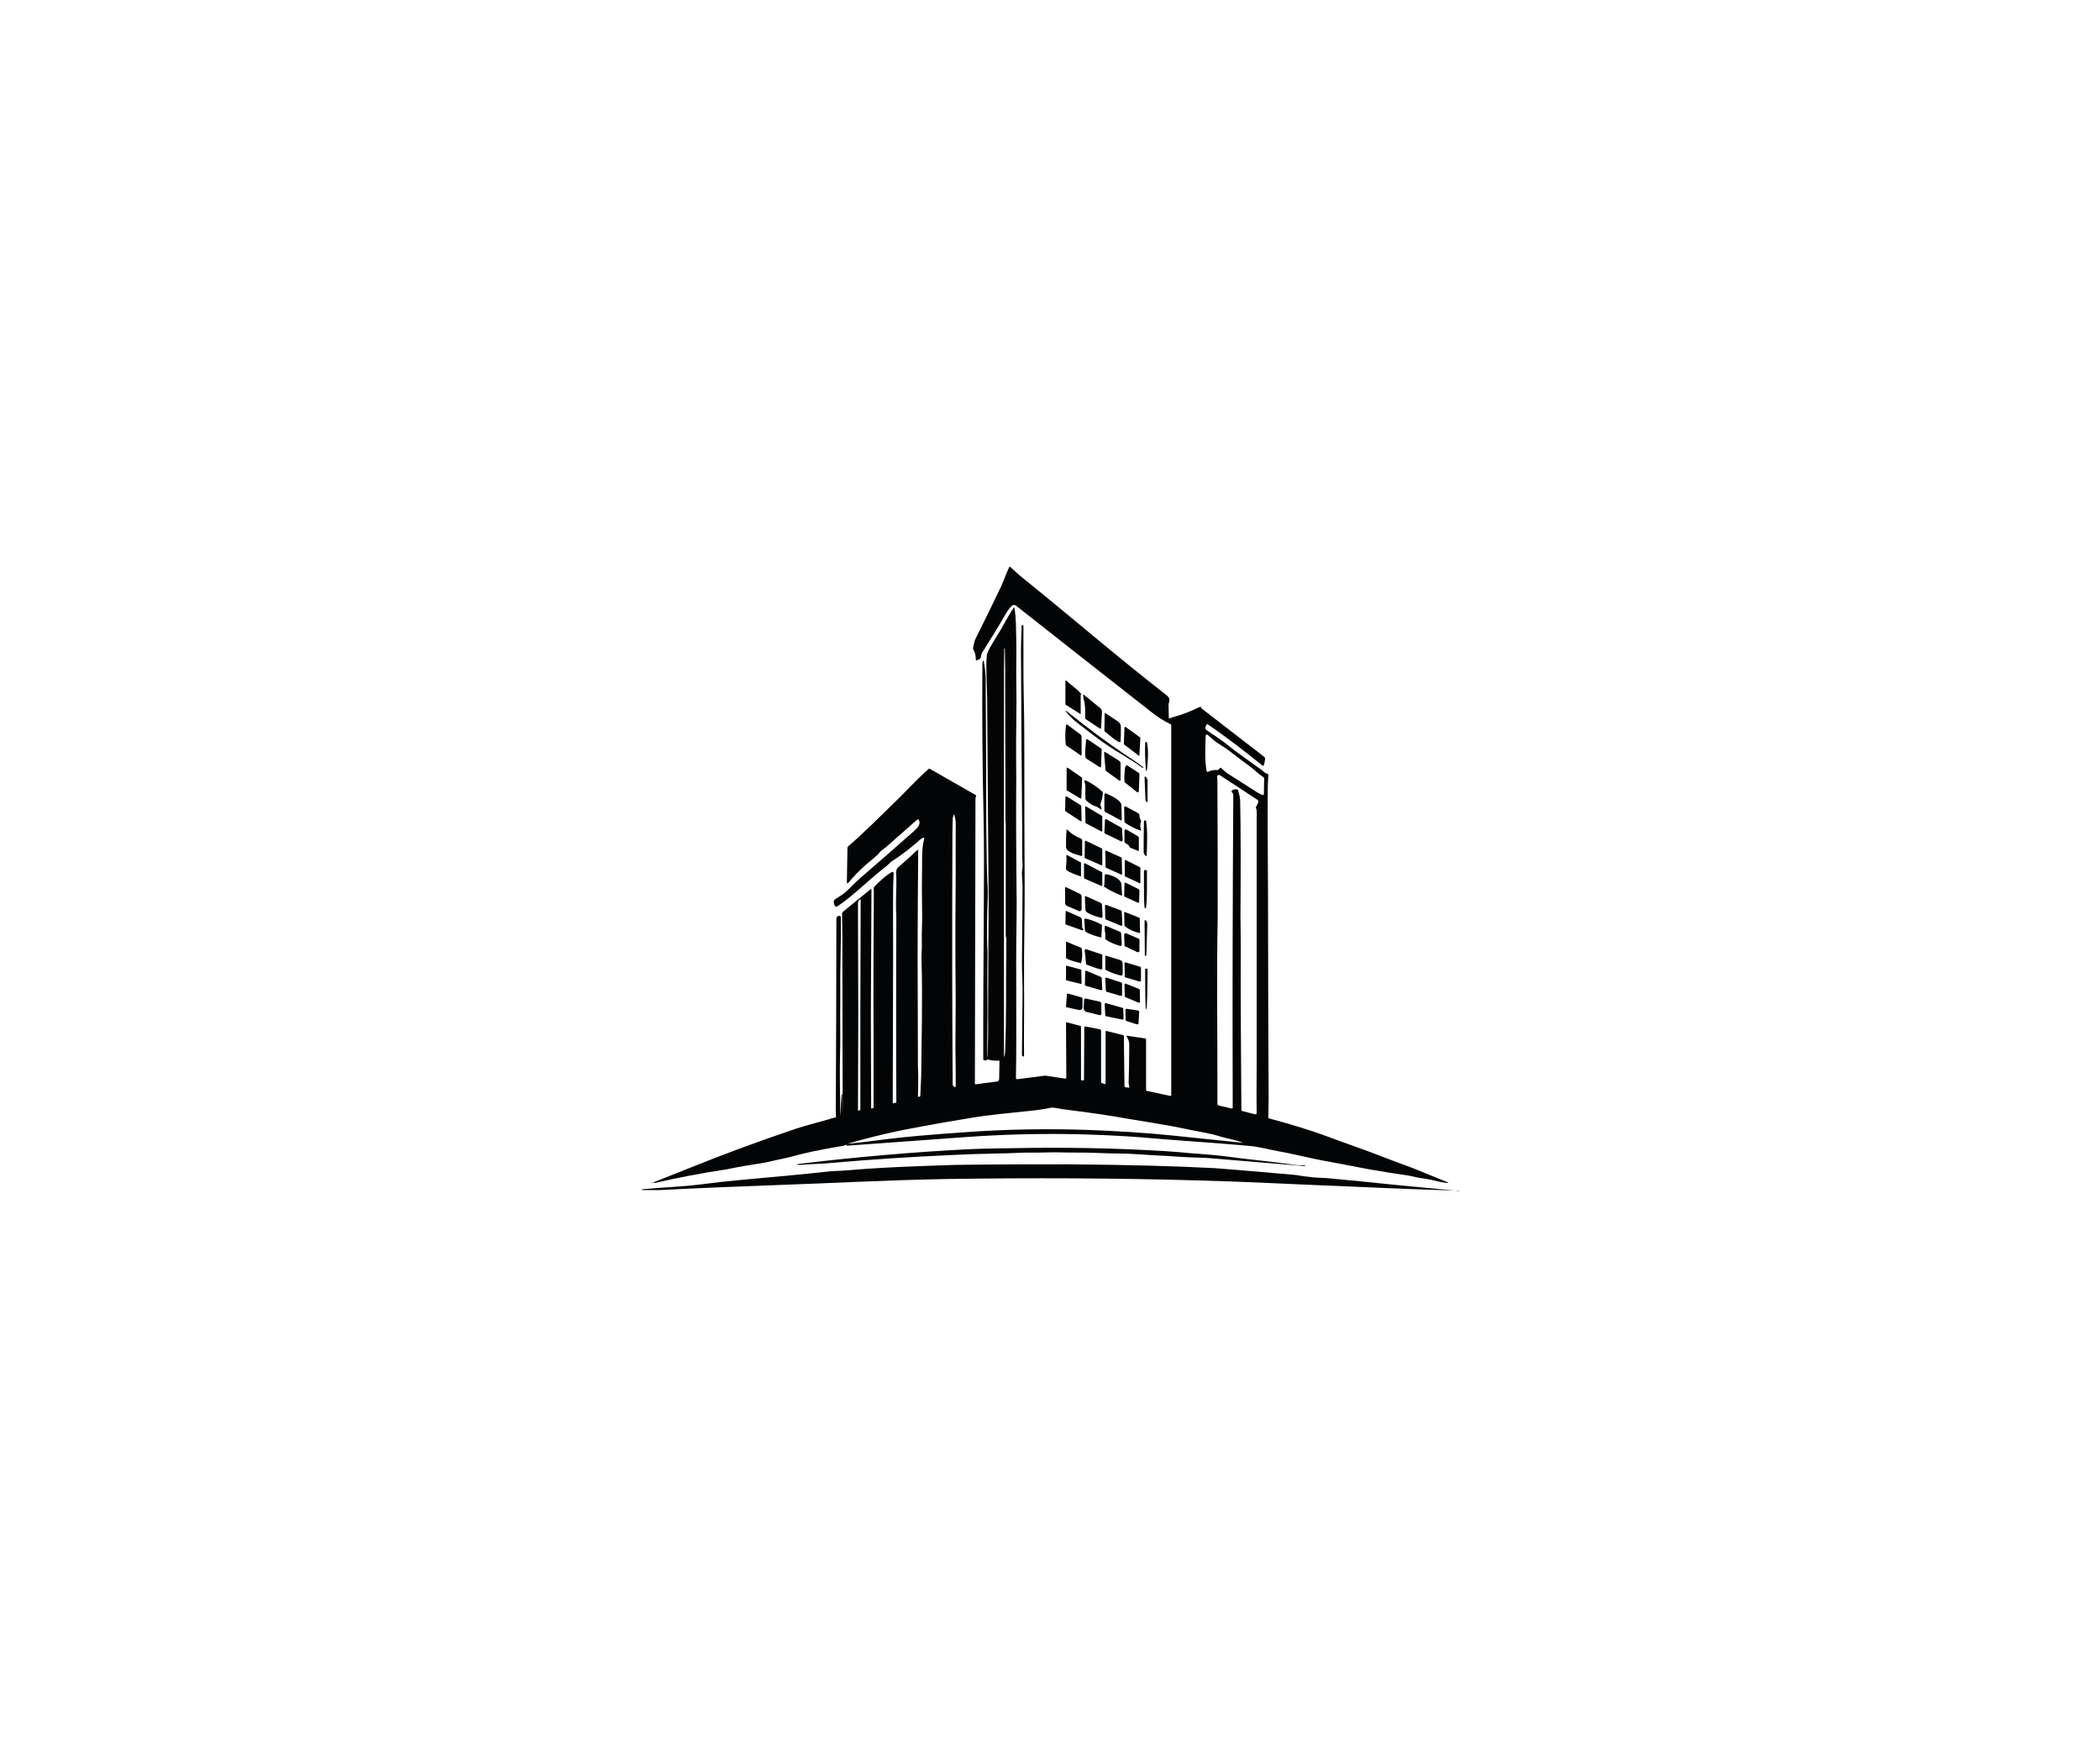 <?xml version="1.0"?>
<svg xmlns="http://www.w3.org/2000/svg" xmlns:xlink="http://www.w3.org/1999/xlink" width="940" zoomAndPan="magnify" viewBox="0 0 705 591" height="788" preserveAspectRatio="xMidYMid meet" version="1.2" style="background-color:transparent;">
  <defs>
    <clipPath id="4a680aaa13">
      <path d="M 0.594 0 L 704.402 0 L 704.402 590 L 0.594 590 Z M 0.594 0 "/>
    </clipPath>
    <clipPath id="acb27f16f6">
      <path d="M 218 190.191 L 487 190.191 L 487 398 L 218 398 Z M 218 190.191 "/>
    </clipPath>
    <clipPath id="d1ff9c815a">
      <path d="M 215.25 390 L 490 390 L 490 399.836 L 215.25 399.836 Z M 215.25 390 "/>
    </clipPath>
  </defs>
  <g id="216e88e994">
    <g clip-rule="nonzero" clip-path="url(#4a680aaa13)">
      <path style=" stroke:none;fill-rule:nonzero;fill:none;fill-opacity:1;" d="M 0.594 0 L 704.406 0 L 704.406 590 L 0.594 590 Z M 0.594 0 "/>
      <path style=" stroke:none;fill-rule:nonzero;fill:none;fill-opacity:1;" d="M 0.594 0 L 704.406 0 L 704.406 590 L 0.594 590 Z M 0.594 0 "/>
    </g>
    <g clip-rule="nonzero" clip-path="url(#acb27f16f6)">
      <path style=" stroke:none;fill-rule:nonzero;fill:#030405;fill-opacity:1;" d="M 218.992 396.922 C 219.293 397.02 219.695 397.02 220 397.02 C 227.848 395.211 235.797 393.703 243.852 392.496 C 247.773 391.691 251.801 390.988 255.824 390.383 C 256.43 390.285 257.133 390.184 257.938 389.98 C 260.859 389.277 263.777 388.777 266.695 387.973 C 270.117 386.965 275.551 385.859 283.199 384.551 C 283.602 384.453 283.902 384.352 284.207 384.148 C 284.207 384.148 284.207 384.25 284.207 384.352 L 284.207 384.453 C 284.207 384.551 284.207 384.551 284.309 384.551 L 324.461 381.637 C 346.805 380.027 369.047 380.328 391.387 382.441 C 402.559 383.246 412.02 383.949 419.77 384.652 C 422.785 384.953 426.207 385.859 428.926 386.363 C 434.664 387.367 440.602 388.977 446.035 389.883 C 451.066 390.785 456.301 391.891 460.93 392.695 C 464.953 393.402 468.98 394.004 473.008 394.605 C 474.816 395.008 476.527 395.41 478.34 395.613 C 480.656 395.914 482.969 396.719 485.383 397.02 C 486.492 397.121 486.492 397.02 485.484 396.617 L 474.113 391.992 C 469.484 390.285 464.855 388.574 460.227 386.766 C 455.395 384.953 450.059 383.145 445.027 381.234 C 440.297 379.523 434.059 377.516 426.109 375.402 C 425.906 375.402 425.805 375.203 425.805 375.102 L 425.906 368.566 C 425.805 348.555 425.707 328.648 425.707 308.637 C 425.707 293.957 425.504 279.277 425.605 264.598 C 425.605 263.09 425.707 261.582 425.805 260.172 C 425.805 259.871 425.605 259.672 425.402 259.672 C 424.598 259.57 424.094 258.766 423.594 258.465 C 419.363 255.445 415.039 252.43 410.91 249.113 C 409 247.605 406.887 246.398 404.973 244.988 C 404.672 244.789 404.57 244.387 404.672 244.086 L 404.973 243.383 C 405.074 243.078 405.277 242.98 405.578 243.18 C 411.816 247.504 417.754 252.027 423.691 256.855 C 424.094 257.156 424.297 257.055 424.398 256.555 L 424.699 254.945 C 424.801 254.543 424.598 254.141 424.297 253.938 L 403.465 237.852 C 403.363 237.75 403.262 237.648 403.262 237.551 L 403.164 237.348 C 403.062 237.246 402.961 237.148 402.859 237.246 C 399.941 238.656 397.023 239.863 393.902 240.668 L 392.395 241.168 L 392.293 236.344 C 392.695 235.238 392.695 234.434 392.191 233.93 C 391.992 233.629 391.789 233.426 391.488 233.227 C 375.184 220.555 359.484 206.98 343.383 194.012 C 341.871 192.805 340.465 191.496 339.055 190.191 C 338.953 190.191 338.953 190.191 338.852 190.293 C 337.848 192.301 337.043 194.715 336.238 196.523 C 333.418 202.457 330.5 208.391 327.582 214.223 C 327.281 214.727 326.977 215.832 326.676 217.539 C 326.676 217.742 326.676 217.84 326.777 218.043 C 327.379 219.047 327.582 220.156 327.582 221.262 C 327.582 221.664 327.781 221.762 328.086 221.562 L 328.59 221.359 C 328.992 221.262 329.191 220.957 329.293 220.555 C 329.395 219.852 329.492 219.449 329.594 219.25 C 332.414 214.824 335.129 210.402 337.746 205.875 C 338.25 204.973 338.953 204.066 339.66 203.363 C 340.062 202.961 340.562 202.961 341.066 203.262 C 356.363 215.328 371.461 227.191 386.355 238.855 C 388.469 240.566 390.684 241.973 392.996 243.078 C 393.199 243.18 393.199 243.281 393.199 243.48 L 393.199 367.66 C 393.199 367.762 393.098 367.859 392.996 367.859 L 384.945 366.152 C 384.848 366.152 384.746 366.051 384.746 365.852 L 384.746 348.859 C 384.746 348.758 384.645 348.555 384.441 348.555 L 378.504 347.652 C 378.102 347.551 378.004 347.75 378.305 348.055 C 378.809 348.758 379.109 349.66 379.109 350.77 C 379.109 354.992 379.008 359.316 378.906 363.539 C 378.906 363.84 379.008 364.242 379.109 364.746 C 379.211 365.047 379.109 365.145 378.809 365.047 L 377.902 364.945 C 377.602 364.945 377.5 364.746 377.5 364.543 L 377.297 347.75 C 377.297 347.551 377.195 347.449 377.098 347.449 L 371.461 346.043 C 371.258 346.043 371.16 346.043 371.16 346.242 L 371.16 363.539 C 371.16 363.84 371.059 363.941 370.758 363.84 L 369.949 363.539 C 369.75 363.438 369.648 363.336 369.648 363.137 L 369.648 345.84 C 369.648 345.742 369.547 345.641 369.449 345.539 L 364.414 344.535 C 364.414 344.535 364.414 344.535 364.316 344.535 C 364.113 344.535 364.012 344.633 364.012 344.836 L 363.914 362.332 C 363.914 362.531 363.812 362.633 363.609 362.633 L 363.207 362.633 C 363.008 362.633 362.906 362.43 362.906 362.332 L 362.906 344.535 C 362.906 344.434 362.805 344.332 362.703 344.332 L 358.074 343.125 C 357.977 343.125 357.875 343.125 357.875 343.227 L 357.977 361.727 C 357.977 361.93 357.773 362.031 357.574 362.031 L 351.535 361.125 C 351.031 361.023 350.629 361.023 350.125 361.125 L 341.57 362.23 C 341.57 362.23 341.57 362.23 341.469 362.23 C 341.27 362.23 341.066 362.031 341.066 361.828 C 341.371 344.23 340.969 326.836 341.27 309.242 C 341.27 306.125 341.371 303.008 341.27 299.789 C 341.168 287.02 341.066 274.25 341.168 261.48 C 341.168 256.555 341.066 250.219 341.168 244.488 C 341.27 238.254 341.27 232.523 341.168 225.785 C 341.168 221.965 341.27 218.043 341.168 214.324 C 341.066 210.805 341.168 207.586 340.562 204.066 C 340.562 204.066 340.562 203.965 340.465 203.965 C 340.363 203.867 340.262 203.965 340.262 204.066 C 339.055 205.875 337.949 207.785 336.84 209.797 C 335.934 211.609 334.727 213.215 333.723 215.027 C 333.219 215.93 331.508 218.547 331.305 219.852 C 331.105 221.461 331.105 223.977 331.203 227.496 C 331.305 231.215 331.406 233.73 331.406 235.137 C 331.508 249.414 331.605 263.59 331.707 277.77 L 331.91 302.605 L 331.809 321.004 L 331.707 341.418 C 331.809 345.641 331.707 349.965 331.508 354.188 C 331.508 354.688 331.203 354.992 331.203 355.492 C 332.512 355.895 333.922 356.098 335.332 355.996 C 335.531 355.996 335.531 356.098 335.531 356.199 L 335.434 362.031 C 335.434 362.633 335.129 363.035 334.527 363.035 L 327.48 363.941 C 327.379 363.941 327.281 363.84 327.281 363.637 L 327.48 268.016 C 327.48 267.914 327.48 267.816 327.48 267.816 L 327.684 267.312 C 327.781 267.109 327.684 266.91 327.48 266.809 L 312.184 258.062 C 312.082 257.961 311.984 257.961 311.781 258.062 C 307.352 261.984 303.328 266.508 299.402 270.227 C 295.176 274.352 289.844 279.68 284.711 284.105 C 284.609 284.203 284.508 284.305 284.508 284.508 L 284.309 295.969 C 284.309 296.57 284.508 296.672 284.91 296.168 C 287.023 293.656 289.34 291.242 293.566 287.824 C 294.27 287.223 294.875 286.719 295.277 286.113 C 296.082 285.211 296.988 284.809 297.691 284.105 C 301.012 281.188 304.336 278.273 307.855 275.156 C 308.059 274.953 308.359 274.953 308.461 275.254 C 309.367 276.863 307.555 278.273 306.449 279.277 C 300.812 284.305 295.176 289.23 289.438 294.16 C 287.93 295.465 286.422 296.875 285.012 298.383 C 283.602 299.789 282.395 300.594 280.684 301.598 C 279.98 302 279.777 302.504 279.98 303.309 L 280.078 303.609 C 280.281 304.312 280.684 304.516 281.289 304.113 C 286.922 300.293 291.754 295.164 297.188 291.043 C 297.992 290.438 298.699 289.633 299.301 289.133 C 303.027 286.82 306.047 284.305 309.062 281.691 C 309.367 281.488 309.566 281.289 309.871 281.188 C 309.969 281.188 310.07 281.086 310.07 281.188 C 310.273 281.188 310.371 281.391 310.273 281.59 C 309.566 284.203 309.566 286.516 309.566 289.133 C 309.465 294.863 309.465 300.492 309.566 306.223 C 309.668 309.34 309.367 313.062 309.465 316.48 C 309.566 318.391 309.266 320.504 309.367 322.512 C 309.77 335.285 309.367 348.152 309.266 360.922 L 308.965 367.859 C 308.965 367.961 308.863 368.062 308.762 368.062 C 308.562 368.062 308.359 368.164 308.16 368.164 C 308.258 365.852 308.258 361.125 308.258 360.922 C 308.258 359.918 308.16 358.812 308.16 357.805 C 308.16 345.34 308.059 332.969 308.059 320.504 C 308.059 308.84 308.16 297.176 308.258 285.41 C 308.258 285.41 308.258 285.309 308.16 285.309 C 308.059 285.211 307.957 285.211 307.957 285.309 C 305.945 287.223 303.93 289.031 301.719 290.941 C 300.609 291.848 300.812 293.051 300.914 294.461 C 301.012 297.477 300.711 301.699 300.812 305.422 C 300.914 306.828 300.914 308.137 300.914 309.141 C 300.812 326.738 300.812 352.176 300.914 370.074 C 300.512 370.176 300.105 370.273 299.703 370.375 C 299.703 351.07 299.906 323.82 299.805 304.617 C 299.805 300.895 299.805 297.176 300.008 293.355 C 300.008 292.648 299.703 292.449 299.102 292.852 C 297.188 294.059 295.379 295.668 293.566 297.578 C 293.363 297.879 293.266 298.078 293.266 298.383 C 293.363 298.684 293.363 298.883 293.363 298.883 C 293.266 315.074 293.164 331.363 293.266 347.551 L 293.266 371.883 C 292.961 371.984 292.762 371.984 292.457 372.086 L 292.359 340.812 L 292.559 298.582 C 292.559 298.582 292.559 298.48 292.559 298.48 C 292.457 298.383 292.359 298.383 292.258 298.48 L 283 306.023 C 282.797 306.223 282.695 306.426 282.695 306.727 L 282.797 314.367 L 282.797 328.246 L 282.898 374.398 C 282.898 372.488 282.797 367.156 282.695 367.156 L 282.598 367.156 C 282.395 367.059 282.293 373.492 282.191 374.598 C 281.992 370.676 281.891 359.414 281.992 355.492 C 282.191 348.957 281.992 342.523 282.094 335.988 C 282.094 333.172 282.094 330.355 282.094 327.539 L 282.293 314.066 L 282.293 308.035 C 282.293 307.43 281.992 307.332 281.488 307.43 L 281.289 307.531 C 280.984 307.633 280.785 307.934 280.785 308.336 C 280.785 327.238 280.684 354.188 280.582 373.09 C 280.582 373.391 280.582 373.996 280.684 375 C 279.879 375.203 278.973 375.402 278.168 375.703 C 274.445 376.809 270.922 377.613 267.297 378.82 C 255.02 382.945 243.043 387.367 231.07 392.195 L 218.691 397.121 C 218.789 396.82 218.789 396.82 218.992 396.922 Z M 422.285 269.625 L 421.68 270.832 C 421.578 270.934 421.578 271.133 421.68 271.234 C 422.082 272.441 421.883 273.547 421.883 274.652 C 421.883 302.102 421.883 329.551 421.883 357 C 421.883 361.023 421.781 367.961 421.883 373.492 C 421.883 373.895 421.68 374.094 421.277 373.996 L 416.949 372.891 C 416.848 372.891 416.75 372.789 416.75 372.688 C 416.648 354.086 416.445 335.484 416.547 316.883 C 416.547 313.867 416.445 310.547 416.445 307.734 C 416.547 291.543 416.547 278.676 416.348 269.02 C 416.348 268.117 416.145 266.91 415.641 265.301 C 415.641 265.102 415.539 265 415.34 265 C 414.734 264.797 414.133 264.898 413.629 265.301 C 413.629 265.301 413.629 265.301 413.527 265.402 C 413.426 265.602 413.426 265.902 413.629 266.004 C 413.93 266.207 414.031 266.508 414.031 267.012 C 413.828 299.789 413.73 332.57 413.828 365.348 C 413.828 367.461 413.828 369.672 413.828 371.883 C 413.828 371.984 413.73 372.086 413.527 372.086 L 409.199 371.078 C 408.898 370.977 408.699 370.777 408.699 370.477 C 408.699 358.41 408.699 346.445 408.598 334.68 C 408.598 326.836 408.598 317.887 408.797 307.832 C 408.797 307.633 408.797 307.23 408.797 306.527 C 408.797 291.945 408.797 277.367 408.695 262.688 C 408.695 261.984 408.695 261.379 408.598 260.676 C 408.598 260.574 408.598 260.473 408.695 260.375 C 408.898 260.074 409.199 260.074 409.504 260.172 L 421.781 268.219 C 422.484 268.52 422.586 269.02 422.285 269.625 Z M 404.773 246.902 C 404.773 246.801 404.773 246.801 404.871 246.699 C 405.074 246.5 405.176 246.5 405.477 246.699 C 406.785 247.805 407.891 248.91 409.402 249.816 C 412.926 251.93 416.043 254.742 419.363 257.055 C 420.977 258.16 422.383 259.77 424.195 260.875 C 424.297 260.977 424.398 261.078 424.398 261.277 L 424.297 266.508 C 424.297 266.508 424.297 266.609 424.297 266.609 C 424.195 266.809 423.996 266.91 423.793 266.809 C 423.188 266.609 422.586 266.207 421.98 265.902 C 418.762 263.793 415.441 261.781 412.219 259.672 C 411.414 259.168 410.711 258.465 410.004 257.762 C 409.906 257.66 409.703 257.66 409.602 257.762 L 409.102 258.262 C 409 258.363 408.797 258.465 408.699 258.465 C 407.59 258.363 406.484 258.562 405.578 259.066 C 405.578 259.066 405.477 259.066 405.477 259.066 C 405.277 259.066 405.074 258.965 405.074 258.766 C 404.371 254.844 404.672 250.723 404.773 246.902 Z M 337.043 273.746 L 337.043 224.781 L 337.141 217.641 L 337.242 217.641 C 337.344 217.641 337.344 217.641 337.344 217.742 L 337.445 224.477 L 337.547 275.355 C 337.645 276.16 337.645 276.863 337.645 277.668 C 337.645 289.734 337.645 301.801 337.645 313.867 C 337.645 314.168 337.645 314.367 337.746 314.57 C 337.746 314.672 337.848 314.77 337.848 314.973 C 337.746 322.211 337.746 329.453 337.746 336.59 C 337.746 342.02 337.645 347.348 337.445 352.777 C 337.445 353.383 337.344 353.984 337.141 354.59 C 337.043 354.891 337.043 354.891 337.043 354.59 Z M 319.73 283.801 C 319.73 280.887 319.73 277.969 319.832 275.055 C 319.832 274.551 319.934 274.047 320.133 273.648 C 320.234 273.344 320.336 273.344 320.438 273.648 C 320.637 274.449 320.84 275.254 320.84 276.262 C 320.84 287.824 320.84 299.387 320.738 310.949 C 320.738 319.398 320.738 327.844 320.84 336.391 C 320.84 341.016 320.738 346.543 320.738 351.574 C 320.84 355.895 320.84 360.32 320.84 364.645 C 320.84 364.645 320.84 364.746 320.84 364.746 C 320.738 364.844 320.637 364.945 320.438 364.844 L 320.336 364.746 C 320.035 364.645 319.832 364.344 319.832 363.941 C 319.633 337.195 319.633 310.348 319.73 283.801 Z M 309.266 378.117 C 314.195 377.211 319.23 376.309 324.262 375.504 C 331.508 374.195 339.055 373.594 346.402 372.789 C 348.617 372.586 350.828 372.184 353.043 371.781 C 353.848 371.684 355.863 372.184 356.766 372.285 C 362.504 373.09 368.039 373.691 373.875 374.699 C 382.43 376.207 391.188 377.414 399.539 379.223 C 402.961 379.926 406.484 380.43 409.906 381.535 C 412.32 382.238 414.637 382.543 416.949 383.445 C 417.25 383.547 417.25 383.648 416.949 383.547 C 408.898 382.742 400.746 381.836 392.594 381.031 C 384.645 380.23 375.285 379.625 364.516 379.223 C 351.031 378.82 337.547 379.023 323.957 380.027 C 312.082 380.832 303.328 381.637 297.793 382.34 C 293.363 382.945 288.836 383.445 284.406 383.949 C 292.559 381.535 300.812 379.625 309.266 378.117 Z M 288.031 303.109 C 288.031 302.805 288.133 302.504 288.332 302.305 L 288.633 301.902 C 288.633 301.902 288.734 301.801 288.734 301.801 C 288.836 301.801 288.938 301.902 288.938 302 L 288.836 339.707 L 288.836 372.586 C 288.535 372.688 288.332 372.688 288.031 372.789 L 288.133 340.008 Z M 288.031 303.109 "/>
    </g>
    <path style=" stroke:none;fill-rule:nonzero;fill:#030405;fill-opacity:1;" d="M 343.281 209.797 L 343.082 209.797 C 342.98 209.797 342.98 209.797 342.98 209.898 C 342.879 213.617 342.68 217.441 342.777 221.16 C 342.879 240.867 342.98 260.473 343.18 280.184 C 343.18 282.898 343.082 286.82 343.281 290.238 C 343.383 291.344 342.98 292.348 343.082 293.453 C 343.18 295.266 343.281 296.773 343.281 297.879 C 343.281 303.109 343.18 311.555 343.082 323.219 C 343.082 326.637 343.383 330.656 343.281 334.48 C 343.18 342.121 343.18 347.449 343.082 354.086 C 343.082 354.285 343.18 354.387 343.281 354.488 L 343.484 354.59 C 343.684 354.688 343.785 354.59 343.785 354.387 C 343.684 346.242 343.887 338.199 343.785 330.156 C 343.684 318.391 344.086 306.527 343.984 294.762 C 343.887 282.695 343.887 270.629 343.887 258.562 C 343.887 250.32 343.887 242.375 343.684 233.727 C 343.582 229.707 343.582 225.586 343.582 221.562 C 343.582 217.742 343.582 214.02 343.582 210.199 C 343.582 210 343.484 209.898 343.281 209.797 Z M 343.281 209.797 "/>
    <path style=" stroke:none;fill-rule:nonzero;fill:#030405;fill-opacity:1;" d="M 331.105 276.965 C 331.105 260.676 331.004 244.387 330.902 227.996 C 330.902 225.785 330.602 223.773 330.199 221.664 C 330.199 221.562 330.098 221.461 330.098 221.664 C 329.898 222.164 329.797 222.566 329.797 223.07 C 329.695 240.164 329.797 257.156 330.199 274.25 C 330.602 292.75 329.996 321.809 330.098 355.594 C 330.098 355.797 330.199 355.895 330.398 355.895 C 330.902 355.996 331.305 355.895 331.406 355.594 L 331.508 339.508 C 331.508 333.773 331.406 328.043 331.508 322.211 C 331.508 321.309 331.508 320.301 331.508 319.398 C 331.203 313.262 331.406 306.93 331.605 300.793 C 331.707 298.582 331.406 296.168 331.406 294.16 C 331.203 288.426 331.203 282.695 331.105 276.965 Z M 331.105 276.965 "/>
    <path style=" stroke:none;fill-rule:nonzero;fill:#030405;fill-opacity:1;" d="M 363.008 233.023 C 363.008 232.926 363.008 232.926 362.906 232.824 C 361.496 231.113 359.484 229.906 357.875 228.398 C 357.875 228.398 357.773 228.398 357.773 228.398 C 357.672 228.398 357.672 228.5 357.672 228.5 L 357.672 236.344 C 357.672 236.441 357.672 236.543 357.773 236.543 L 362.703 239.66 C 362.703 239.66 362.805 239.66 362.805 239.559 L 362.805 233.328 C 362.805 233.227 362.805 233.125 362.906 233.125 C 363.008 233.125 363.008 233.023 363.008 233.023 Z M 363.008 233.023 "/>
    <path style=" stroke:none;fill-rule:nonzero;fill:#030405;fill-opacity:1;" d="M 364.617 241.473 L 369.348 244.586 C 369.348 244.586 369.348 244.586 369.449 244.586 C 369.547 244.586 369.547 244.488 369.648 244.488 L 369.949 238.855 C 369.949 238.453 369.75 238.051 369.449 237.75 L 363.914 233.227 C 363.812 233.227 363.812 233.125 363.711 233.227 C 363.609 233.227 363.609 233.426 363.609 233.527 C 363.609 233.629 363.711 233.629 363.711 233.629 C 363.711 233.629 363.711 233.629 363.711 233.727 C 363.711 233.828 363.711 233.93 363.711 234.031 C 363.711 234.129 363.711 234.332 363.711 234.434 C 364.414 236.344 364.316 238.855 364.316 240.969 C 364.316 241.168 364.414 241.371 364.617 241.473 Z M 364.617 241.473 "/>
    <path style=" stroke:none;fill-rule:nonzero;fill:#030405;fill-opacity:1;" d="M 357.672 238.453 C 357.672 238.555 357.773 238.656 357.875 238.855 C 358.98 240.266 360.188 241.473 361.496 242.477 C 364.918 245.09 368.238 247.805 371.863 250.219 C 375.082 252.43 379.812 254.945 383.637 257.762 C 383.637 257.762 383.637 257.762 383.738 257.762 L 383.84 257.66 C 383.84 257.559 383.84 257.559 383.84 257.559 C 382.934 256.754 380.82 255.348 377.5 253.133 C 371.965 249.414 365.523 244.688 358.176 238.758 C 358.074 238.656 358.074 238.656 357.977 238.656 C 357.977 238.656 357.977 238.656 357.875 238.656 C 357.773 238.453 357.773 238.453 357.672 238.453 C 357.672 238.355 357.672 238.355 357.672 238.453 Z M 357.672 238.453 "/>
    <path style=" stroke:none;fill-rule:nonzero;fill:#030405;fill-opacity:1;" d="M 375.891 249.113 C 376.09 249.113 376.191 249.012 376.191 248.812 C 376.293 247.504 376.293 246.195 376.293 244.988 C 376.293 243.582 376.391 242.879 375.184 242.074 C 373.875 241.168 372.469 240.266 371.059 239.359 C 371.059 239.359 371.059 239.359 370.957 239.359 C 370.855 239.359 370.855 239.461 370.855 239.461 L 370.758 245.191 C 370.758 245.293 370.758 245.391 370.855 245.492 C 372.066 246.398 374.48 248.711 375.891 249.113 Z M 375.891 249.113 "/>
    <path style=" stroke:none;fill-rule:nonzero;fill:#030405;fill-opacity:1;" d="M 363.109 247.301 C 363.109 247 362.906 246.699 362.703 246.5 L 358.379 243.281 C 358.074 243.078 357.875 243.18 357.875 243.48 C 357.574 245.594 357.574 247.703 357.773 249.816 C 357.773 250.016 357.875 250.117 357.977 250.219 L 362.805 253.535 C 362.805 253.535 362.906 253.535 362.906 253.535 C 363.008 253.535 363.109 253.438 363.109 253.336 Z M 363.109 247.301 "/>
    <path style=" stroke:none;fill-rule:nonzero;fill:#030405;fill-opacity:1;" d="M 382.23 253.637 C 382.43 253.637 382.531 253.535 382.531 253.336 L 382.832 247.805 C 382.832 247.703 382.832 247.605 382.73 247.504 L 378.004 244.086 C 378.004 244.086 377.902 243.984 377.801 243.984 C 377.602 243.984 377.5 244.086 377.5 244.285 L 377.297 249.715 C 377.297 249.816 377.297 249.918 377.398 249.918 L 381.926 253.336 C 382.129 253.637 382.129 253.637 382.23 253.637 Z M 382.23 253.637 "/>
    <path style=" stroke:none;fill-rule:nonzero;fill:#030405;fill-opacity:1;" d="M 364.719 254.645 L 369.145 257.457 C 369.449 257.66 369.648 257.559 369.648 257.156 L 369.852 251.625 C 369.852 251.426 369.75 251.324 369.648 251.223 L 365.02 248.105 C 365.02 248.105 364.918 248.105 364.918 248.105 C 364.82 248.105 364.617 248.207 364.617 248.41 C 364.516 250.32 364.113 252.43 364.414 254.242 C 364.516 254.34 364.617 254.441 364.719 254.645 Z M 364.719 254.645 "/>
    <path style=" stroke:none;fill-rule:nonzero;fill:#030405;fill-opacity:1;" d="M 385.047 249.215 C 385.047 249.012 384.945 249.012 384.746 249.012 C 384.543 249.113 384.441 249.312 384.441 249.617 C 384.344 252.43 384.441 255.047 384.645 257.66 C 384.746 259.27 384.945 259.27 385.148 257.66 C 385.348 255.145 385.652 251.93 385.047 249.215 Z M 385.047 249.215 "/>
    <path style=" stroke:none;fill-rule:nonzero;fill:#030405;fill-opacity:1;" d="M 371.16 258.664 L 375.586 261.883 C 375.988 262.184 376.191 262.082 376.191 261.582 L 376.191 256.152 C 376.191 255.848 375.988 255.547 375.688 255.348 L 371.059 252.43 C 371.059 252.43 370.957 252.43 370.855 252.43 C 370.758 252.43 370.555 252.531 370.656 252.73 L 370.957 256.25 Z M 371.16 258.664 "/>
    <path style=" stroke:none;fill-rule:nonzero;fill:#030405;fill-opacity:1;" d="M 381.625 265.805 C 382.027 266.105 382.23 266.004 382.328 265.504 L 382.531 259.973 C 382.531 259.77 382.43 259.469 382.23 259.367 L 378.504 256.957 C 378.406 256.855 378.203 256.855 378.102 256.957 C 377.902 257.156 377.699 257.359 377.699 257.762 C 377.5 259.27 377.398 260.777 377.5 262.285 C 377.5 262.484 377.602 262.586 377.699 262.688 Z M 381.625 265.805 "/>
    <path style=" stroke:none;fill-rule:nonzero;fill:#030405;fill-opacity:1;" d="M 358.379 257.66 C 358.379 257.66 358.277 257.66 358.277 257.66 C 358.176 257.66 358.074 257.762 358.074 257.859 L 358.074 265.102 C 358.074 265.199 358.074 265.301 358.176 265.301 L 362.703 268.016 C 362.703 268.016 362.805 268.016 362.805 268.016 C 362.906 268.016 363.008 267.914 363.008 267.816 L 363.309 261.18 C 363.309 261.078 363.309 261.078 363.207 260.977 Z M 358.379 257.66 "/>
    <path style=" stroke:none;fill-rule:nonzero;fill:#030405;fill-opacity:1;" d="M 384.242 260.875 L 384.543 268.52 C 384.543 268.52 384.543 268.617 384.543 268.617 L 384.848 269.121 C 384.848 269.223 384.945 269.223 385.047 269.223 C 385.148 269.223 385.25 269.121 385.25 269.02 L 385.25 261.883 C 385.25 261.883 385.25 261.781 385.25 261.781 L 384.746 260.777 C 384.746 260.676 384.645 260.676 384.543 260.676 C 384.344 260.676 384.242 260.777 384.242 260.875 Z M 384.242 260.875 "/>
    <path style=" stroke:none;fill-rule:nonzero;fill:#030405;fill-opacity:1;" d="M 369.852 265.504 C 368.141 263.992 366.328 262.789 364.414 261.883 C 364.012 261.883 363.914 262.184 364.113 262.586 C 364.516 263.59 364.414 265.199 364.316 266.207 L 364.414 268.219 C 364.414 268.418 364.516 268.52 364.617 268.617 C 365.625 269.625 366.73 270.328 368.039 270.73 C 368.645 270.934 368.945 271.332 369.547 271.637 C 369.75 271.734 369.852 271.734 369.75 271.434 C 369.75 271.031 369.648 270.629 369.449 270.328 C 369.348 270.129 369.348 270.027 369.449 269.824 C 369.852 268.719 370.152 267.512 370.254 266.305 C 370.254 266.004 370.152 265.703 369.852 265.504 Z M 369.852 265.504 "/>
    <path style=" stroke:none;fill-rule:nonzero;fill:#030405;fill-opacity:1;" d="M 370.758 272.039 C 370.758 272.238 370.855 272.441 371.059 272.539 L 376.293 275.355 C 376.293 275.355 376.391 275.355 376.391 275.355 C 376.492 275.355 376.594 275.254 376.594 275.156 C 376.594 273.547 376.492 271.938 376.492 270.328 C 376.492 268.52 372.77 267.012 371.359 266.305 C 371.258 266.305 371.258 266.305 371.16 266.305 C 370.957 266.305 370.758 266.508 370.758 266.707 Z M 370.758 272.039 "/>
    <path style=" stroke:none;fill-rule:nonzero;fill:#030405;fill-opacity:1;" d="M 357.773 272.34 L 362.805 275.656 C 362.805 275.656 362.906 275.656 362.906 275.656 C 363.008 275.656 363.109 275.559 363.109 275.457 L 363.008 270.531 C 363.008 270.43 363.008 270.328 362.906 270.328 L 358.074 267.312 C 358.074 267.312 357.977 267.312 357.977 267.312 C 357.875 267.312 357.773 267.414 357.672 267.512 L 357.574 272.137 C 357.672 272.137 357.672 272.238 357.773 272.34 Z M 357.773 272.34 "/>
    <path style=" stroke:none;fill-rule:nonzero;fill:#030405;fill-opacity:1;" d="M 383.035 275.355 C 382.73 274.852 382.531 274.352 382.531 273.746 C 382.531 273.344 382.23 272.941 381.926 272.844 L 378.004 270.73 C 377.602 270.531 377.398 270.629 377.398 271.133 L 377.5 275.758 C 377.5 275.961 377.602 276.059 377.699 276.16 C 379.312 277.266 381.02 278.172 382.832 278.773 C 382.832 278.773 382.934 278.773 382.934 278.773 C 383.035 278.773 383.137 278.574 383.035 278.473 C 382.73 277.566 382.73 276.664 383.035 275.758 C 383.137 275.656 383.137 275.457 383.035 275.355 Z M 383.035 275.355 "/>
    <path style=" stroke:none;fill-rule:nonzero;fill:#030405;fill-opacity:1;" d="M 364.414 276.262 L 369.75 279.078 C 369.75 279.078 369.75 279.078 369.852 279.078 C 369.949 279.078 370.051 278.977 370.051 278.875 L 370.051 273.949 C 370.051 273.848 370.051 273.848 369.949 273.848 L 364.516 270.629 C 364.516 270.629 364.414 270.629 364.414 270.629 C 364.316 270.629 364.215 270.73 364.316 270.832 L 364.414 276.059 C 364.316 276.16 364.316 276.262 364.414 276.262 Z M 364.414 276.262 "/>
    <path style=" stroke:none;fill-rule:nonzero;fill:#030405;fill-opacity:1;" d="M 376.391 277.77 L 371.359 274.953 C 371.359 274.953 371.258 274.953 371.258 274.953 C 371.059 274.953 370.957 275.055 370.957 275.254 L 370.758 279.477 C 370.758 279.578 370.855 279.781 370.957 279.781 L 376.391 282.395 C 376.391 282.395 376.492 282.395 376.594 282.395 C 376.793 282.395 376.895 282.191 376.895 282.094 L 376.695 278.07 C 376.594 277.969 376.492 277.871 376.391 277.77 Z M 376.391 277.77 "/>
    <path style=" stroke:none;fill-rule:nonzero;fill:#030405;fill-opacity:1;" d="M 384.039 275.656 C 383.941 279.781 383.941 283.199 383.941 285.914 C 383.941 286.516 384.242 287.02 384.746 287.32 C 384.848 287.422 384.945 287.422 384.945 287.223 C 385.148 282.293 385.25 278.676 384.746 275.559 C 384.746 275.457 384.645 275.355 384.441 275.355 L 384.344 275.355 C 384.242 275.355 384.141 275.457 384.039 275.656 Z M 384.039 275.656 "/>
    <path style=" stroke:none;fill-rule:nonzero;fill:#030405;fill-opacity:1;" d="M 363.008 287.32 C 363.207 287.32 363.309 287.223 363.309 287.02 L 363.309 282.094 C 363.309 281.793 363.109 281.59 362.906 281.488 C 361.094 280.785 359.586 279.781 358.277 278.473 C 358.176 278.371 358.074 278.371 358.074 278.574 C 357.875 280.484 357.875 282.293 357.875 284.203 C 357.875 286.113 361.496 286.82 363.008 287.32 Z M 363.008 287.32 "/>
    <path style=" stroke:none;fill-rule:nonzero;fill:#030405;fill-opacity:1;" d="M 381.828 280.586 L 378.203 278.473 C 378.102 278.473 378.102 278.371 378.004 278.371 C 377.699 278.371 377.5 278.574 377.5 278.875 L 377.5 282.496 C 377.5 282.695 377.602 282.797 377.699 282.898 C 378.605 283.5 378.809 283.398 379.312 284.406 C 379.41 284.508 379.512 284.605 379.613 284.605 L 382.129 285.613 C 382.23 285.711 382.328 285.613 382.328 285.512 L 382.328 281.691 C 382.43 281.086 382.23 280.785 381.828 280.586 Z M 381.828 280.586 "/>
    <path style=" stroke:none;fill-rule:nonzero;fill:#030405;fill-opacity:1;" d="M 364.215 288.023 L 369.75 290.438 C 369.75 290.438 369.852 290.438 369.852 290.438 C 369.949 290.438 370.051 290.336 370.051 290.238 L 370.051 285.008 C 370.051 284.906 370.051 284.809 369.949 284.809 L 364.516 282.191 C 364.516 282.191 364.414 282.191 364.414 282.191 C 364.316 282.191 364.215 282.293 364.215 282.395 L 364.113 287.824 C 364.113 287.824 364.215 287.926 364.215 288.023 Z M 364.215 288.023 "/>
    <path style=" stroke:none;fill-rule:nonzero;fill:#030405;fill-opacity:1;" d="M 376.492 287.824 L 371.359 285.512 C 371.359 285.512 371.258 285.512 371.258 285.512 C 371.16 285.512 371.059 285.613 371.059 285.711 L 371.16 291.043 C 371.16 291.141 371.258 291.242 371.258 291.242 L 376.391 293.555 C 376.391 293.555 376.492 293.555 376.492 293.555 C 376.594 293.555 376.695 293.453 376.695 293.355 L 376.594 288.023 C 376.594 287.926 376.594 287.926 376.492 287.824 Z M 376.492 287.824 "/>
    <path style=" stroke:none;fill-rule:nonzero;fill:#030405;fill-opacity:1;" d="M 358.074 292.047 C 359.184 292.953 361.398 293.656 362.805 294.16 C 362.906 294.16 362.906 294.16 362.906 294.059 L 362.906 289.633 C 362.906 289.535 362.805 289.434 362.805 289.434 L 358.277 287.02 C 358.277 287.02 358.176 287.02 358.176 287.02 C 358.074 287.02 357.977 287.121 357.977 287.223 C 358.176 288.73 357.875 290.035 357.875 291.543 C 357.875 291.848 357.875 291.945 358.074 292.047 Z M 358.074 292.047 "/>
    <path style=" stroke:none;fill-rule:nonzero;fill:#030405;fill-opacity:1;" d="M 382.633 291.043 L 377.801 288.629 C 377.801 288.629 377.801 288.629 377.699 288.629 C 377.602 288.629 377.602 288.73 377.602 288.73 L 377.602 294.059 C 377.602 294.16 377.602 294.16 377.699 294.16 L 382.633 296.473 C 382.633 296.473 382.633 296.473 382.73 296.473 C 382.832 296.473 382.832 296.371 382.832 296.371 L 382.832 291.141 C 382.73 291.141 382.633 291.043 382.633 291.043 Z M 382.633 291.043 "/>
    <path style=" stroke:none;fill-rule:nonzero;fill:#030405;fill-opacity:1;" d="M 363.914 289.938 L 363.914 294.66 C 363.914 294.762 363.914 294.762 364.012 294.863 L 369.75 297.375 C 369.75 297.375 369.75 297.375 369.852 297.375 C 369.949 297.375 370.051 297.277 370.051 297.176 L 370.051 292.953 C 370.051 292.852 370.051 292.852 369.949 292.75 L 364.215 289.734 C 364.215 289.734 364.113 289.734 364.113 289.734 C 364.012 289.836 363.914 289.836 363.914 289.938 Z M 363.914 289.938 "/>
    <path style=" stroke:none;fill-rule:nonzero;fill:#030405;fill-opacity:1;" d="M 384.645 304.816 C 384.848 304.816 385.047 301.699 385.047 297.879 L 385.047 292.25 C 385.047 292.148 384.945 292.047 384.848 292.047 L 384.242 292.047 C 384.141 292.047 384.039 292.148 384.039 292.25 L 384.039 297.879 C 384.039 301.699 384.141 304.715 384.344 304.816 Z M 384.645 304.816 "/>
    <path style=" stroke:none;fill-rule:nonzero;fill:#030405;fill-opacity:1;" d="M 370.758 297.68 C 372.566 298.883 374.48 299.789 376.492 300.594 C 376.695 300.695 376.695 300.594 376.695 300.395 C 376.594 299.285 376.594 298.078 376.492 296.973 C 376.391 294.863 373.172 293.758 371.562 293.453 C 371.059 293.355 370.855 293.555 370.855 293.957 L 370.758 296.875 C 370.758 296.973 370.758 297.074 370.656 297.176 C 370.656 297.176 370.555 297.277 370.555 297.277 C 370.656 297.578 370.656 297.68 370.758 297.68 Z M 370.758 297.68 "/>
    <path style=" stroke:none;fill-rule:nonzero;fill:#030405;fill-opacity:1;" d="M 377.602 300.996 L 382.027 303.008 C 382.027 303.008 382.129 303.008 382.129 303.008 C 382.328 303.008 382.43 302.906 382.43 302.707 L 382.531 298.785 C 382.531 298.684 382.43 298.582 382.328 298.48 L 377.902 296.27 C 377.902 296.27 377.801 296.27 377.801 296.27 C 377.602 296.27 377.5 296.371 377.5 296.57 L 377.398 300.793 C 377.398 300.793 377.5 300.895 377.602 300.996 Z M 377.602 300.996 "/>
    <path style=" stroke:none;fill-rule:nonzero;fill:#030405;fill-opacity:1;" d="M 358.074 304.012 L 362.301 305.824 C 362.402 305.824 362.504 305.824 362.504 305.824 C 362.805 305.824 363.109 305.52 363.109 305.219 L 363.109 300.895 C 363.109 300.492 362.906 300.191 362.504 299.992 L 357.875 297.777 C 357.875 297.777 357.875 297.777 357.773 297.777 C 357.672 297.777 357.574 297.879 357.574 297.879 L 357.574 303.207 C 357.672 303.609 357.875 303.91 358.074 304.012 Z M 358.074 304.012 "/>
    <path style=" stroke:none;fill-rule:nonzero;fill:#030405;fill-opacity:1;" d="M 370.152 307.531 L 369.949 303.711 C 369.949 303.41 369.75 303.109 369.449 303.008 L 364.516 300.793 C 364.316 300.695 364.215 300.793 364.215 300.996 C 364.215 302.504 364.316 303.91 364.414 305.422 C 364.414 305.824 364.719 306.125 365.223 306.426 C 366.73 307.23 368.238 307.734 369.648 308.035 C 369.949 308.137 370.152 307.934 370.152 307.531 Z M 370.152 307.531 "/>
    <path style=" stroke:none;fill-rule:nonzero;fill:#030405;fill-opacity:1;" d="M 376.594 305.922 C 376.594 305.824 376.492 305.723 376.391 305.621 L 371.359 303.711 C 371.359 303.711 371.258 303.711 371.258 303.711 C 371.059 303.711 370.957 303.91 370.957 304.012 L 371.059 308.336 C 371.059 308.438 371.16 308.539 371.258 308.637 L 376.391 310.75 C 376.391 310.75 376.492 310.75 376.492 310.75 C 376.695 310.75 376.793 310.547 376.793 310.449 Z M 376.594 305.922 "/>
    <path style=" stroke:none;fill-rule:nonzero;fill:#030405;fill-opacity:1;" d="M 357.672 310.145 C 357.672 310.246 357.773 310.348 357.875 310.348 L 363.309 312.258 C 363.41 312.258 363.512 312.258 363.609 312.156 C 363.711 312.055 363.711 311.855 363.609 311.754 C 363.512 311.652 363.512 311.652 363.41 311.555 C 363.309 311.453 363.309 311.254 363.309 311.254 L 363.207 308.738 C 363.207 308.336 363.008 308.035 362.605 307.832 L 357.875 305.723 C 357.875 305.723 357.773 305.723 357.773 305.824 Z M 357.672 310.145 "/>
    <path style=" stroke:none;fill-rule:nonzero;fill:#030405;fill-opacity:1;" d="M 382.23 307.934 L 377.699 306.125 C 377.699 306.125 377.602 306.125 377.602 306.125 C 377.5 306.125 377.398 306.223 377.398 306.324 L 377.5 310.449 C 377.5 310.648 377.602 310.852 377.699 310.949 C 379.109 312.055 380.719 312.762 382.531 313.164 C 382.633 313.164 382.73 313.062 382.73 312.961 L 382.633 308.539 C 382.73 308.234 382.531 308.035 382.23 307.934 Z M 382.23 307.934 "/>
    <path style=" stroke:none;fill-rule:nonzero;fill:#030405;fill-opacity:1;" d="M 364.414 308.336 C 364.215 308.336 364.012 308.539 364.012 308.738 L 364.215 312.055 C 364.215 312.457 364.414 312.762 364.82 312.961 C 366.328 313.766 368.039 314.27 369.75 314.672 L 369.949 310.449 C 368.441 309.543 366.629 308.84 364.617 308.336 C 364.516 308.336 364.414 308.336 364.414 308.336 Z M 364.414 308.336 "/>
    <path style=" stroke:none;fill-rule:nonzero;fill:#030405;fill-opacity:1;" d="M 384.344 320.703 C 384.344 320.805 384.441 320.805 384.543 320.805 L 384.645 320.805 C 384.746 320.805 384.848 320.703 384.848 320.504 C 384.945 316.984 385.047 313.664 385.148 310.348 C 385.148 309.742 385.047 309.242 384.645 308.938 C 384.645 308.938 384.543 308.84 384.441 308.84 C 384.344 308.84 384.242 308.938 384.242 309.141 Z M 384.344 320.703 "/>
    <path style=" stroke:none;fill-rule:nonzero;fill:#030405;fill-opacity:1;" d="M 370.957 313.262 L 371.059 311.855 L 371.059 315.273 C 372.566 316.281 374.277 316.984 375.988 317.484 C 376.191 317.484 376.293 317.586 376.293 317.484 C 376.492 317.387 376.594 317.184 376.594 316.883 L 376.391 313.465 C 376.391 313.062 376.191 312.762 375.789 312.66 L 371.258 310.75 C 371.258 310.75 371.16 310.75 371.16 310.75 C 370.957 310.75 370.855 310.949 370.855 311.152 L 370.855 312.559 Z M 370.957 313.262 "/>
    <path style=" stroke:none;fill-rule:nonzero;fill:#030405;fill-opacity:1;" d="M 377.5 317.285 C 377.5 317.484 377.602 317.688 377.801 317.688 L 381.828 319.598 C 381.926 319.598 381.926 319.598 382.027 319.598 C 382.328 319.598 382.531 319.398 382.531 319.094 L 382.531 315.477 C 382.531 315.273 382.43 315.074 382.23 315.074 L 378.102 313.262 C 378.004 313.262 378.004 313.262 377.902 313.262 C 377.602 313.262 377.398 313.465 377.398 313.766 Z M 377.5 317.285 "/>
    <path style=" stroke:none;fill-rule:nonzero;fill:#030405;fill-opacity:1;" d="M 358.074 321.711 C 359.688 322.613 361.398 322.816 362.906 323.316 C 363.309 322.012 363.41 320.504 363.207 318.691 C 363.207 318.594 363.207 318.391 363.109 318.289 C 363.008 318.191 362.906 318.09 362.703 317.988 C 361.195 317.387 359.586 316.781 358.074 316.078 C 357.977 315.977 357.875 316.078 357.875 316.18 L 357.875 321.309 C 357.875 321.508 357.875 321.609 358.074 321.711 Z M 358.074 321.711 "/>
    <path style=" stroke:none;fill-rule:nonzero;fill:#030405;fill-opacity:1;" d="M 370.051 320.402 L 364.617 318.594 C 364.414 318.492 364.316 318.594 364.215 318.793 C 364.113 318.996 364.113 319.297 364.215 319.598 L 364.617 323.719 C 366.227 324.324 367.836 324.926 369.348 325.328 C 369.75 325.43 369.949 325.328 370.051 325.227 Z M 370.051 320.402 "/>
    <path style=" stroke:none;fill-rule:nonzero;fill:#030405;fill-opacity:1;" d="M 376.895 326.938 L 376.895 323.418 C 376.895 322.816 376.594 322.414 375.988 322.211 L 371.059 320.703 L 371.059 325.227 C 371.059 325.43 371.16 325.531 371.359 325.629 C 372.871 326.434 374.582 327.039 376.293 327.441 C 376.293 327.441 376.391 327.441 376.391 327.441 C 376.594 327.539 376.895 327.238 376.895 326.938 Z M 376.895 326.938 "/>
    <path style=" stroke:none;fill-rule:nonzero;fill:#030405;fill-opacity:1;" d="M 383.035 329.148 L 383.035 324.824 C 383.035 324.727 382.934 324.523 382.832 324.523 L 377.902 323.016 C 377.902 323.016 377.801 323.016 377.801 323.016 C 377.602 323.016 377.5 323.117 377.5 323.316 L 377.602 327.742 C 377.602 327.844 377.699 328.043 377.801 328.043 L 382.531 329.453 C 382.531 329.453 382.633 329.453 382.633 329.453 C 382.832 329.453 383.035 329.352 383.035 329.148 Z M 383.035 329.148 "/>
    <path style=" stroke:none;fill-rule:nonzero;fill:#030405;fill-opacity:1;" d="M 357.977 329.051 L 362.906 330.254 C 363.008 330.254 363.109 330.156 363.109 330.055 L 363.008 325.531 C 363.008 325.43 363.008 325.43 362.906 325.43 L 358.074 324.121 C 357.977 324.121 357.875 324.223 357.875 324.324 L 357.875 328.949 C 357.875 328.949 357.875 329.051 357.977 329.051 Z M 357.977 329.051 "/>
    <path style=" stroke:none;fill-rule:nonzero;fill:#030405;fill-opacity:1;" d="M 384.848 338.703 C 385.047 338.703 385.25 332.668 385.25 325.328 L 385.25 325.227 C 385.25 325.129 385.148 325.129 385.148 325.129 L 384.543 325.129 C 384.441 325.129 384.441 325.227 384.441 325.227 L 384.441 325.328 C 384.441 325.328 384.441 325.328 384.441 325.43 C 384.441 332.871 384.543 338.801 384.746 338.801 L 384.848 338.801 Z M 384.848 338.703 "/>
    <path style=" stroke:none;fill-rule:nonzero;fill:#030405;fill-opacity:1;" d="M 370.051 332.066 L 369.852 328.246 C 369.852 328.145 369.75 328.043 369.648 327.941 L 364.719 325.832 C 364.719 325.832 364.617 325.832 364.617 325.832 C 364.414 325.832 364.316 325.934 364.316 326.133 L 364.215 330.559 C 364.215 330.656 364.316 330.859 364.414 330.859 L 369.648 332.367 C 369.648 332.367 369.75 332.367 369.75 332.367 C 369.949 332.367 370.051 332.266 370.051 332.066 Z M 370.051 332.066 "/>
    <path style=" stroke:none;fill-rule:nonzero;fill:#030405;fill-opacity:1;" d="M 376.391 329.754 L 371.461 328.145 C 371.461 328.145 371.359 328.145 371.359 328.145 C 371.16 328.145 371.059 328.344 371.059 328.445 L 371.258 332.57 C 371.258 332.668 371.359 332.871 371.461 332.871 L 376.293 334.277 C 376.293 334.277 376.391 334.277 376.391 334.277 C 376.594 334.277 376.695 334.078 376.695 333.977 L 376.695 330.055 C 376.594 329.953 376.492 329.855 376.391 329.754 Z M 376.391 329.754 "/>
    <path style=" stroke:none;fill-rule:nonzero;fill:#030405;fill-opacity:1;" d="M 382.73 336.188 L 382.633 332.266 C 382.633 332.168 382.531 331.965 382.43 331.965 L 377.902 330.156 C 377.902 330.156 377.801 330.156 377.801 330.156 C 377.602 330.156 377.5 330.355 377.5 330.457 L 377.602 334.379 C 377.602 334.48 377.699 334.68 377.801 334.68 L 382.328 336.59 C 382.328 336.59 382.43 336.59 382.43 336.59 C 382.531 336.59 382.73 336.391 382.73 336.188 Z M 382.73 336.188 "/>
    <path style=" stroke:none;fill-rule:nonzero;fill:#030405;fill-opacity:1;" d="M 358.074 338.098 L 362.301 339.004 C 362.402 339.004 362.402 339.004 362.504 339.004 C 363.008 339.004 363.41 338.602 363.41 338.098 L 363.41 335.184 C 363.41 334.98 363.309 334.883 363.109 334.781 L 358.477 333.473 C 358.379 333.473 358.277 333.574 358.176 333.676 L 357.875 337.797 C 357.875 338 357.977 338.098 358.074 338.098 Z M 358.074 338.098 "/>
    <path style=" stroke:none;fill-rule:nonzero;fill:#030405;fill-opacity:1;" d="M 364.617 339.605 L 369.145 340.715 C 369.547 340.812 369.75 340.613 369.75 340.211 L 369.75 336.992 C 369.75 336.59 369.547 336.289 369.145 336.188 L 364.617 335.184 C 364.113 335.082 363.914 335.285 363.914 335.684 L 363.812 338.602 C 364.012 339.105 364.215 339.508 364.617 339.605 Z M 364.617 339.605 "/>
    <path style=" stroke:none;fill-rule:nonzero;fill:#030405;fill-opacity:1;" d="M 371.359 341.113 L 376.793 342.223 C 376.793 342.223 376.793 342.223 376.895 342.223 C 377.098 342.223 377.195 342.02 377.195 341.918 L 377.098 338.602 C 377.098 338.5 376.996 338.301 376.895 338.301 L 371.258 336.691 C 371.258 336.691 371.16 336.691 371.16 336.691 C 370.957 336.691 370.855 336.891 370.855 336.992 L 371.059 340.812 C 371.16 340.914 371.258 341.113 371.359 341.113 Z M 371.359 341.113 "/>
    <path style=" stroke:none;fill-rule:nonzero;fill:#030405;fill-opacity:1;" d="M 378.305 338.602 C 378.305 338.602 378.203 338.602 378.305 338.602 C 378.004 338.602 377.801 338.801 377.801 339.004 L 377.902 342.32 C 377.902 342.523 378.004 342.625 378.203 342.723 L 381.727 343.828 C 381.727 343.828 381.828 343.828 381.828 343.828 C 382.027 343.828 382.23 343.629 382.23 343.43 L 382.43 339.605 C 382.43 339.406 382.328 339.203 382.129 339.203 Z M 378.305 338.602 "/>
    <path style=" stroke:none;fill-rule:nonzero;fill:#030405;fill-opacity:1;" d="M 433.254 390.785 C 426.008 389.781 418.359 389.078 411.012 388.07 C 407.188 387.57 401.953 387.266 399.641 387.066 C 396.82 386.766 393.902 386.562 391.086 386.363 C 374.48 385.355 357.875 385.055 341.27 385.355 C 337.344 385.457 330.098 385.457 324.562 385.758 C 306.949 386.664 286.824 388.375 268.004 390.688 C 267.398 390.785 267.398 390.887 268.004 390.988 C 268.004 390.988 268.305 390.988 268.605 390.988 C 271.828 390.688 275.449 390.688 278.469 390.383 C 292.258 389.176 305.945 388.273 319.73 387.668 C 328.789 387.168 336.035 387.266 344.188 386.863 C 345.094 386.863 346.504 386.863 348.414 386.863 C 350.328 386.863 352.34 386.766 354.051 386.766 C 357.27 386.863 360.492 386.863 363.711 386.863 C 366.832 386.863 371.762 387.168 375.688 387.168 C 379.613 387.168 383.539 387.57 387.461 387.77 C 389.977 387.871 392.898 388.07 396.117 388.273 C 399.941 388.574 403.969 388.473 407.793 388.875 L 437.984 391.391 C 437.984 391.391 438.086 391.391 438.086 391.391 C 438.086 391.391 438.184 391.289 438.086 391.188 C 438.086 391.188 437.984 391.09 437.984 391.09 C 436.473 391.188 434.863 391.09 433.254 390.785 Z M 433.254 390.785 "/>
    <g clip-rule="nonzero" clip-path="url(#d1ff9c815a)">
      <path style=" stroke:none;fill-rule:nonzero;fill:#030405;fill-opacity:1;" d="M 489.812 399.734 L 468.68 397.723 C 460.93 396.922 453.078 396.117 445.23 395.41 C 443.621 395.312 441.406 395.312 439.492 395.008 C 436.977 394.707 435.566 394.508 435.266 394.406 C 426.207 393.602 417.152 392.797 407.992 392.094 C 394.305 391.391 380.215 390.988 357.672 390.785 C 348.312 390.785 336.035 390.785 320.941 390.988 C 308.359 391.391 295.879 391.793 283.402 392.898 C 281.992 393 280.281 393 279.176 393.098 C 269.109 394.207 259.047 395.109 248.98 396.016 C 244.453 396.418 239.926 396.922 235.395 397.523 C 228.953 398.328 222.516 398.527 216.074 399.133 C 215.871 399.133 215.672 399.133 215.672 399.234 C 215.367 399.332 215.367 399.434 215.77 399.434 L 221.707 399.434 C 235.195 398.73 248.48 398.227 261.863 397.723 C 279.477 397.121 296.785 396.117 318.422 395.715 C 346.504 395.312 374.48 395.41 402.559 396.215 C 418.461 396.617 434.461 397.523 450.363 398.125 C 460.324 398.527 470.188 399.031 480.152 399.332 L 489.914 399.637 C 489.914 399.836 489.914 399.836 489.812 399.734 C 489.914 399.734 489.914 399.734 489.812 399.734 C 489.914 399.734 489.914 399.734 489.812 399.734 Z M 489.812 399.734 "/>
    </g>
  </g>
</svg>
